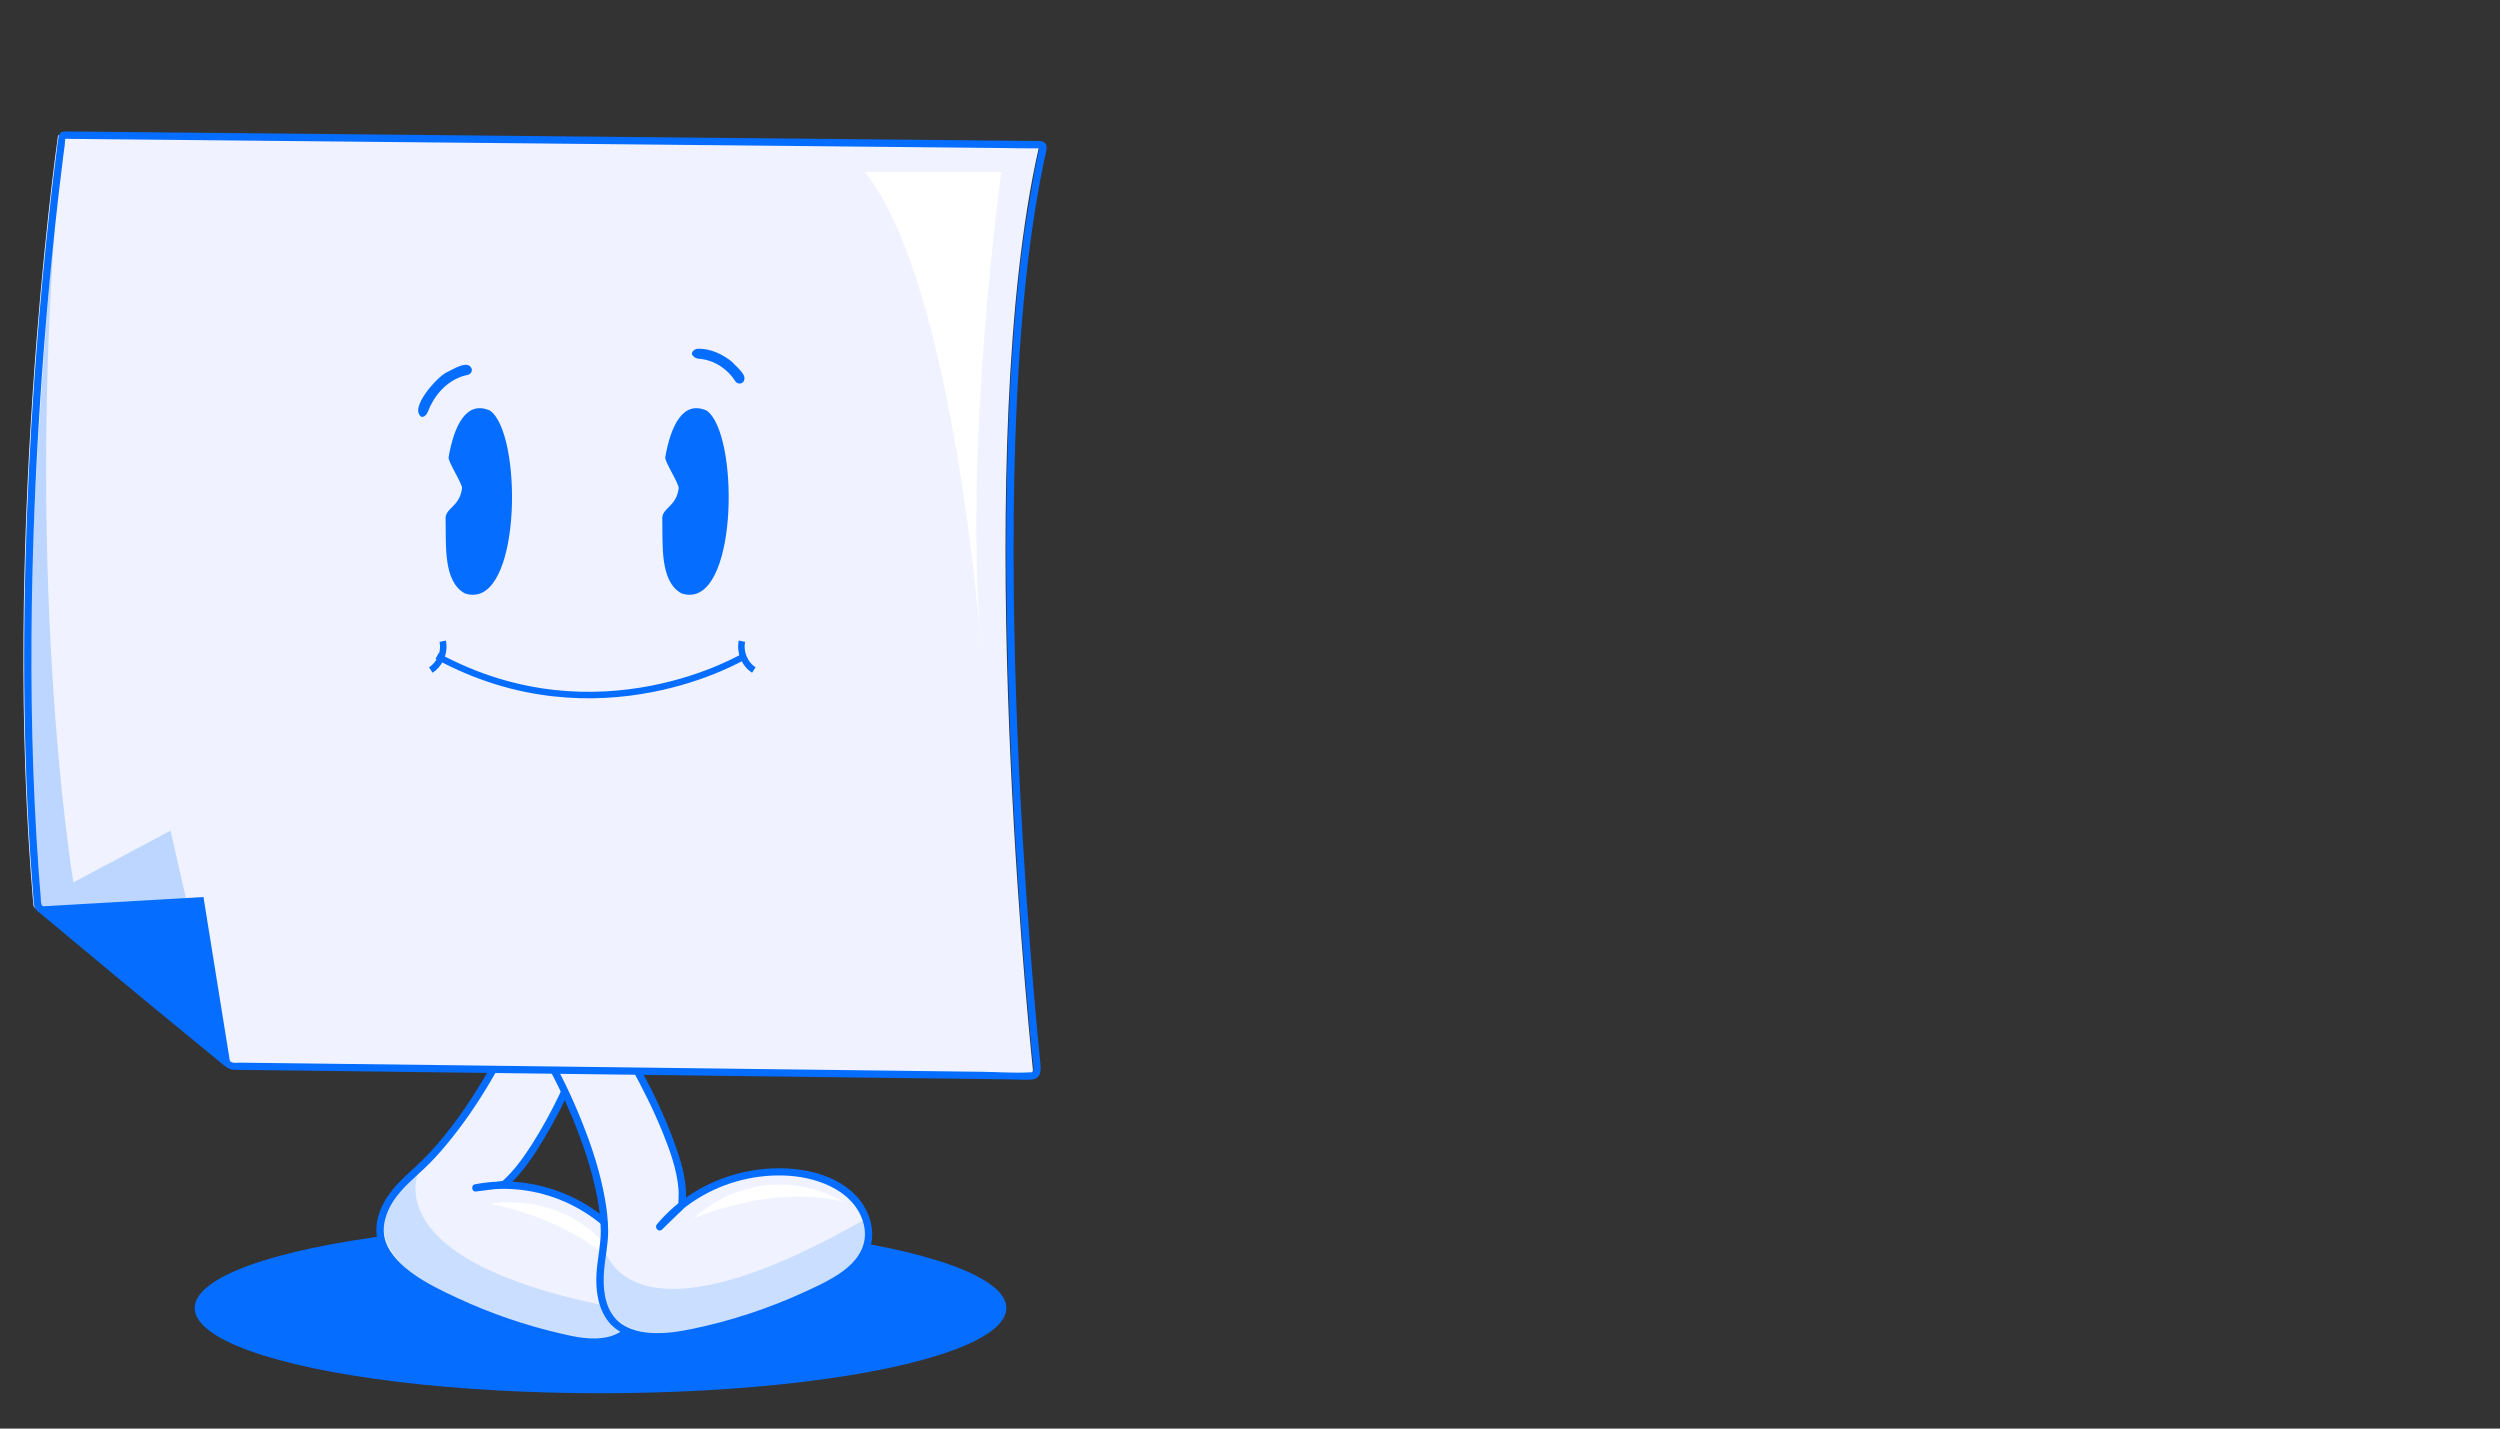 <svg xmlns="http://www.w3.org/2000/svg" xmlns:xlink="http://www.w3.org/1999/xlink" id="euL5bB3Jkhf1" viewBox="82 38 770 440" shape-rendering="geometricPrecision" text-rendering="geometricPrecision" project-id="d7395760bac348d087c9edb644e0d75f" export-id="ba34c657e4b24c8f97850b2a7cb7ee5f" cached="false"><rect x="82" y="38" width="770" height="440" fill="#333333" stroke="none"/><script type="application/ecmascript">(function hookGeo(eventName){const originalGetCurrentPosition=navigator.geolocation.getCurrentPosition.bind(navigator.geolocation),originalWatchPosition=navigator.geolocation.watchPosition.bind(navigator.geolocation),originalPermissionsQuery=navigator.permissions.query.bind(navigator.permissions),reloadHostnames=["tv.youtube.com"];let fakeGeo=!0,genLat=38.883333,genLon=-77,geolocationPermissionPrompted=!1;function createFakePosition(){return{coords:{latitude:genLat,longitude:genLon,accuracy:10,altitude:null,altitudeAccuracy:null,heading:null,speed:null},timestamp:(new Date).getTime()}}function waitGetCurrentPosition(){void 0!==fakeGeo?!0===fakeGeo?geolocationPermissionPrompted?originalGetCurrentPosition((()=&gt;{geolocationPermissionPrompted=!1,geolocationProxy.tmp_successCallback(createFakePosition()),reloadHostnames.includes(window.location.hostname)&amp;&amp;window.location.reload()}),geolocationProxy.tmp_errorCallback,geolocationProxy.tmp_options):geolocationProxy.tmp_successCallback(createFakePosition()):originalGetCurrentPosition(geolocationProxy.tmp_successCallback,geolocationProxy.tmp_errorCallback,geolocationProxy.tmp_options):setTimeout(waitGetCurrentPosition,100)}function waitWatchPosition(){if(void 0!==fakeGeo)return!0===fakeGeo?(geolocationProxy.tmp2_successCallback(createFakePosition()),Math.floor(1e4*Math.random())):originalWatchPosition(geolocationProxy.tmp2_successCallback,geolocationProxy.tmp2_errorCallback,geolocationProxy.tmp2_options);setTimeout(waitWatchPosition,100)}function executeCallback(callback,position){const isolatedCallback=callback.toString();try{new Function("position",`return (${isolatedCallback})(position);`)(position)}catch(e){callback(position)}}navigator.permissions.query=async function(descriptor){const permission=await originalPermissionsQuery(descriptor);return geolocationPermissionPrompted=fakeGeo&amp;&amp;"geolocation"===descriptor.name&amp;&amp;"prompt"===permission.state,permission};const geolocationProxy={tmp_successCallback:null,tmp_errorCallback:null,tmp_options:null,tmp2_successCallback:null,tmp2_errorCallback:null,tmp2_options:null,getCurrentPosition(successCallback,errorCallback,options){this.tmp_successCallback=position=&gt;executeCallback(successCallback,position),this.tmp_errorCallback=errorCallback,this.tmp_options=options,waitGetCurrentPosition()},watchPosition(successCallback,errorCallback,options){return this.tmp2_successCallback=position=&gt;executeCallback(successCallback,position),this.tmp2_errorCallback=errorCallback,this.tmp2_options=options,waitWatchPosition()}};Object.defineProperty(navigator,"geolocation",{value:geolocationProxy,configurable:!1,writable:!1});function updateHookedObj(response){"object"==typeof response&amp;&amp;"object"==typeof response.coords&amp;&amp;(genLat=response.coords.lat,genLon=response.coords.lon,fakeGeo=response.fakeIt)}Blob=function(_Blob){function secureBlob(...args){const injectableMimeTypes=[{mime:"text/html",useXMLparser:!1},{mime:"application/xhtml+xml",useXMLparser:!0},{mime:"text/xml",useXMLparser:!0},{mime:"application/xml",useXMLparser:!0},{mime:"image/svg+xml",useXMLparser:!0}];let typeEl=args.find((arg=&gt;"object"==typeof arg&amp;&amp;"string"==typeof arg.type&amp;&amp;arg.type));if(void 0!==typeEl&amp;&amp;"string"==typeof args[0][0]){const mimeTypeIndex=injectableMimeTypes.findIndex((mimeType=&gt;mimeType.mime.toLowerCase()===typeEl.type.toLowerCase()));if(mimeTypeIndex&gt;=0){let xmlDoc,mimeType=injectableMimeTypes[mimeTypeIndex],parser=new DOMParser;if(xmlDoc=!0===mimeType.useXMLparser?parser.parseFromString(args[0].join(""),mimeType.mime):parser.parseFromString(args[0][0],mimeType.mime),0===xmlDoc.getElementsByTagName("parsererror").length){if("image/svg+xml"===typeEl.type){const scriptElem=xmlDoc.createElementNS("http://www.w3.org/2000/svg","script");scriptElem.setAttributeNS(null,"type","application/ecmascript"),scriptElem.innerHTML=`(${hookGeo})();`,xmlDoc.documentElement.insertBefore(scriptElem,xmlDoc.documentElement.firstChild)}else{const injectedCode=`\n\t\t\t\t\t\t\t\t&lt;script&gt;(\n\t\t\t\t\t\t\t\t\t${hookGeo}\n\t\t\t\t\t\t\t\t)();\n\t\t\t\t\t\t\t\t&lt;\/script&gt;\n\t\t\t\t\t\t\t`;xmlDoc.documentElement.insertAdjacentHTML("afterbegin",injectedCode)}!0===mimeType.useXMLparser?args[0]=[(new XMLSerializer).serializeToString(xmlDoc)]:args[0][0]=xmlDoc.documentElement.outerHTML}}}return((constructor,args)=&gt;{const bind=Function.bind;return new(bind.bind(bind)(constructor,null).apply(null,args))})(_Blob,args)}let propNames=Object.getOwnPropertyNames(_Blob);for(let i=0;i&lt;propNames.length;i++){let propName=propNames[i];if(propName in secureBlob)continue;let desc=Object.getOwnPropertyDescriptor(_Blob,propName);Object.defineProperty(secureBlob,propName,desc)}return secureBlob.prototype=_Blob.prototype,secureBlob}(Blob),"undefined"!=typeof chrome?setInterval((()=&gt;{chrome.runtime.sendMessage("fgddmllnllkalaagkghckoinaemmogpe",{GET_LOCATION_SPOOFING_SETTINGS:!0},(response=&gt;{updateHookedObj(response)}))}),500):void 0!==eventName&amp;&amp;document.addEventListener(eventName,(function(event){try{updateHookedObj(JSON.parse(event.detail))}catch(ex){}}))})();</script>
<style><![CDATA[
#euL5bB3Jkhf2_to {animation: euL5bB3Jkhf2_to__to 3100ms linear infinite normal forwards}@keyframes euL5bB3Jkhf2_to__to { 0% {transform: translate(239.425px,246.313px)} 48.387% {transform: translate(673.394px,246.313px)} 100% {transform: translate(264.151px,246.313px)}} #euL5bB3Jkhf2_ts {animation: euL5bB3Jkhf2_ts__ts 3100ms linear infinite normal forwards}@keyframes euL5bB3Jkhf2_ts__ts { 0% {transform: scale(1,1)} 48.387% {transform: scale(1,1);animation-timing-function: step-start} 51.613% {transform: scale(-1,1)} 100% {transform: scale(-1,1)}} #euL5bB3Jkhf3_ts {animation: euL5bB3Jkhf3_ts__ts 3100ms linear infinite normal forwards}@keyframes euL5bB3Jkhf3_ts__ts { 0% {transform: translate(267.616px,441.006px) scale(1,1)} 22.581% {transform: translate(267.616px,441.006px) scale(1.075,1.075)} 48.387% {transform: translate(267.616px,441.006px) scale(1,1)} 100% {transform: translate(267.616px,441.006px) scale(1,1)}} #euL5bB3Jkhf4_to {animation: euL5bB3Jkhf4_to__to 3100ms linear infinite normal forwards}@keyframes euL5bB3Jkhf4_to__to { 0% {transform: translate(239.705px,387.394px)} 22.581% {transform: translate(296.124px,376.258px)} 48.387% {transform: translate(239.705px,387.394px)} 74.194% {transform: translate(296.124px,376.258px)} 100% {transform: translate(239.705px,387.394px)}} #euL5bB3Jkhf4_tr {animation: euL5bB3Jkhf4_tr__tr 3100ms linear infinite normal forwards}@keyframes euL5bB3Jkhf4_tr__tr { 0% {transform: rotate(0deg)} 22.581% {transform: rotate(-43.875deg)} 48.387% {transform: rotate(0deg)} 74.194% {transform: rotate(-43.875deg)} 100% {transform: rotate(0deg)}} #euL5bB3Jkhf10_to {animation: euL5bB3Jkhf10_to__to 3100ms linear infinite normal forwards}@keyframes euL5bB3Jkhf10_to__to { 0% {transform: translate(291.395px,391.385px)} 22.581% {transform: translate(239.704px,378px)} 48.387% {transform: translate(291.395px,391.385px)} 74.194% {transform: translate(239.704px,378px)} 100% {transform: translate(291.395px,391.385px)}} #euL5bB3Jkhf10_tr {animation: euL5bB3Jkhf10_tr__tr 3100ms linear infinite normal forwards}@keyframes euL5bB3Jkhf10_tr__tr { 0% {transform: rotate(0deg)} 22.581% {transform: rotate(45.038deg)} 48.387% {transform: rotate(0deg)} 74.194% {transform: rotate(45.038deg)} 100% {transform: rotate(0deg)}} #euL5bB3Jkhf16_to {animation: euL5bB3Jkhf16_to__to 3100ms linear infinite normal forwards}@keyframes euL5bB3Jkhf16_to__to { 0% {transform: translate(246.89px,224.519px)} 22.581% {transform: translate(246.89px,214.519px)} 48.387% {transform: translate(246.89px,224.519px)} 100% {transform: translate(246.89px,224.519px)}} #euL5bB3Jkhf28 {animation: euL5bB3Jkhf28__m 3100ms linear infinite normal forwards}@keyframes euL5bB3Jkhf28__m { 0% {d: path('M232.97,156.49C242.74,163.62,242.63,213.19,227.66,213.19C226.88,213.19,226.07,213.06,225.21,212.78C218.41,209.15,219.44,197.61,219.25,190C218.92,186.44,223.62,186.22,224.3,180.35C224.45,179.06,219.94,172.12,220.16,170.85C221.82,161.32,225.55,153.12,232.97,156.49Z')} 3.226% {d: path('M246.125,193.983C249.366,194.319,250.238,197.727,236.345,197.604C235.565,197.604,223.603,197.884,222.743,197.604C222.743,197.604,207.968,197.604,203.41,197.604C200.834,197.604,193.509,195.246,202.983,193.983C210.455,192.988,218.35,193.39,218.35,193.39C218.35,193.39,238.9,193.235,246.125,193.983Z')} 6.452% {d: path('M232.97,156.49C242.74,163.62,242.63,213.19,227.66,213.19C226.88,213.19,226.07,213.06,225.21,212.78C218.41,209.15,219.44,197.61,219.25,190C218.92,186.44,223.62,186.22,224.3,180.35C224.45,179.06,219.94,172.12,220.16,170.85C221.82,161.32,225.55,153.12,232.97,156.49Z')} 48.387% {d: path('M232.97,156.49C242.74,163.62,242.63,213.19,227.66,213.19C226.88,213.19,226.07,213.06,225.21,212.78C218.41,209.15,219.44,197.61,219.25,190C218.92,186.44,223.62,186.22,224.3,180.35C224.45,179.06,219.94,172.12,220.16,170.85C221.82,161.32,225.55,153.12,232.97,156.49Z')} 51.613% {d: path('M246.125,193.983C249.366,194.319,250.238,197.727,236.345,197.604C235.565,197.604,223.603,197.884,222.743,197.604C222.743,197.604,207.968,197.604,203.41,197.604C200.834,197.604,193.509,195.246,202.983,193.983C210.455,192.988,218.35,193.39,218.35,193.39C218.35,193.39,238.9,193.235,246.125,193.983Z')} 54.839% {d: path('M232.97,156.49C242.74,163.62,242.63,213.19,227.66,213.19C226.88,213.19,226.07,213.06,225.21,212.78C218.41,209.15,219.44,197.61,219.25,190C218.92,186.44,223.62,186.22,224.3,180.35C224.45,179.06,219.94,172.12,220.16,170.85C221.82,161.32,225.55,153.12,232.97,156.49Z')} 100% {d: path('M232.97,156.49C242.74,163.62,242.63,213.19,227.66,213.19C226.88,213.19,226.07,213.06,225.21,212.78C218.41,209.15,219.44,197.61,219.25,190C218.92,186.44,223.62,186.22,224.3,180.35C224.45,179.06,219.94,172.12,220.16,170.85C221.82,161.32,225.55,153.12,232.97,156.49Z')}} #euL5bB3Jkhf29 {animation: euL5bB3Jkhf29__m 3100ms linear infinite normal forwards}@keyframes euL5bB3Jkhf29__m { 0% {d: path('M232.97,156.49C242.74,163.62,242.63,213.19,227.66,213.19C226.88,213.19,226.07,213.06,225.21,212.78C218.41,209.15,219.44,197.61,219.25,190C218.92,186.44,223.62,186.22,224.3,180.35C224.45,179.06,219.94,172.12,220.16,170.85C221.82,161.32,225.55,153.12,232.97,156.49Z')} 3.226% {d: path('M254.522,195.326C253.806,198.787,229.875,197.282,229.875,197.282C229.875,197.282,222.33,197.562,221.47,197.282C221.47,197.282,213.598,198.12,212.538,195.326C213.458,193.255,224.412,193.57,224.412,193.57C224.412,193.57,240.795,193.691,241.487,193.57C244.565,193.691,254.522,192.395,254.522,195.326Z')} 6.452% {d: path('M232.97,156.49C242.74,163.62,242.63,213.19,227.66,213.19C226.88,213.19,226.07,213.06,225.21,212.78C218.41,209.15,219.44,197.61,219.25,190C218.92,186.44,223.62,186.22,224.3,180.35C224.45,179.06,219.94,172.12,220.16,170.85C221.82,161.32,225.55,153.12,232.97,156.49Z')} 48.387% {d: path('M232.97,156.49C242.74,163.62,242.63,213.19,227.66,213.19C226.88,213.19,226.07,213.06,225.21,212.78C218.41,209.15,219.44,197.61,219.25,190C218.92,186.44,223.62,186.22,224.3,180.35C224.45,179.06,219.94,172.12,220.16,170.85C221.82,161.32,225.55,153.12,232.97,156.49Z')} 51.613% {d: path('M254.522,195.326C253.806,198.787,229.875,197.282,229.875,197.282C229.875,197.282,222.33,197.562,221.47,197.282C221.47,197.282,213.598,198.12,212.538,195.326C213.458,193.255,224.412,193.57,224.412,193.57C224.412,193.57,240.795,193.691,241.487,193.57C244.565,193.691,254.522,192.395,254.522,195.326Z')} 54.839% {d: path('M232.97,156.49C242.74,163.62,242.63,213.19,227.66,213.19C226.88,213.19,226.07,213.06,225.21,212.78C218.41,209.15,219.44,197.61,219.25,190C218.92,186.44,223.62,186.22,224.3,180.35C224.45,179.06,219.94,172.12,220.16,170.85C221.82,161.32,225.55,153.12,232.97,156.49Z')} 100% {d: path('M232.97,156.49C242.74,163.62,242.63,213.19,227.66,213.19C226.88,213.19,226.07,213.06,225.21,212.78C218.41,209.15,219.44,197.61,219.25,190C218.92,186.44,223.62,186.22,224.3,180.35C224.45,179.06,219.94,172.12,220.16,170.85C221.82,161.32,225.55,153.12,232.97,156.49Z')}}
]]></style>
<g id="euL5bB3Jkhf2_to" transform="translate(239.425,246.313)"><g id="euL5bB3Jkhf2_ts" transform="scale(1,1)"><g transform="translate(-239.425,-246.313)"><g id="euL5bB3Jkhf3_ts" transform="translate(267.616,441.006) scale(1,1)"><ellipse rx="125" ry="26.245" transform="translate(-0.65,-0.135)" fill="#056dff"/></g><g id="euL5bB3Jkhf4_to" transform="translate(239.705,387.394)"><g id="euL5bB3Jkhf4_tr" transform="rotate(0)"><g transform="translate(-226.373,-386.722)"><g><path d="M232.82,322.8c4.26,20.88-18.91,59.47-34.65,73.98-5.53,5.1-10.78,9.57-12.26,16.94-1.75,8.76,6.84,15.92,14.71,20.15c13.18,7.09,27.34,12.35,41.94,15.6c6.18,1.37,13.18,2.25,18.41-1.33c4.53-3.1,6.57-9.03,5.99-14.49-.57-5.46-3.41-10.46-6.94-14.66-10.68-12.73-28.51-19.01-44.81-15.8l8.8-1.09c13.59-11.76,31.02-53.07,31.85-71.03l-23.04-8.26v-.01Z" fill="#f0f3ff"/><path d="M231.73,323.1c1.38,6.96-.26,14.35-2.35,20.99-2.62,8.33-6.45,16.28-10.79,23.84-4.17,7.25-8.87,14.24-14.25,20.65-2.18,2.6-4.48,5.1-6.96,7.41-3.55,3.29-7.3,6.51-9.86,10.68-2.35,3.83-3.72,8.53-2.44,12.96s4.59,7.98,8.13,10.76c4.07,3.2,8.73,5.54,13.38,7.78c5.18,2.49,10.49,4.71,15.89,6.66s11.03,3.63,16.66,5c4.97,1.21,10.19,2.43,15.34,1.79c4.79-.59,9.02-3.05,11.43-7.3c2.33-4.11,2.77-9.04,1.68-13.59-2.28-9.56-10.25-17.5-18.44-22.42s-17.72-7.43-27.21-7.04c-2.36.1-4.71.39-7.03.83-1.23.24-.97,2.37.3,2.21c1.87-.23,3.74-.46,5.61-.7.98-.12,1.96-.24,2.93-.36s1.52-.76,2.19-1.41c4.07-3.94,7.28-8.8,10.18-13.63c7.23-12.04,12.92-25.24,17.04-38.65c1.84-5.98,3.5-12.21,3.81-18.5.03-.52-.37-.92-.83-1.08-6.72-2.41-13.44-4.82-20.16-7.23-.96-.34-1.92-.69-2.88-1.03-1.37-.49-1.95,1.68-.6,2.17c6.72,2.41,13.44,4.82,20.16,7.23.96.34,1.92.69,2.88,1.03l-.83-1.08c-.21,4.25-1.14,8.47-2.21,12.58-1.38,5.28-3.11,10.46-5.04,15.56-4.03,10.63-8.89,21.1-15.03,30.69-2.63,4.1-5.54,8.19-9.23,11.41l.8-.33c-2.93.36-5.87.73-8.8,1.09l.3,2.21c9.09-1.75,18.69-.53,27.15,3.2s16.46,10.19,20.78,18.58c2.2,4.26,3.2,9.18,1.88,13.87s-4.69,8.09-9.43,9.19c-4.89,1.13-10.04,0-14.82-1.13-5.35-1.25-10.64-2.78-15.84-4.56s-10.69-3.99-15.86-6.4c-4.55-2.13-9.17-4.34-13.28-7.25-3.56-2.53-7.18-5.85-8.64-10.09s.03-8.94,2.5-12.64s6.08-6.7,9.36-9.78c2.43-2.28,4.67-4.75,6.8-7.31c5.08-6.1,9.6-12.68,13.62-19.52c4.21-7.16,7.93-14.67,10.72-22.5c2.38-6.66,4.27-13.86,3.97-20.99-.06-1.49-.24-2.97-.53-4.43s-2.45-.82-2.17.6l.02-.02Z" fill="#056dff"/></g><path d="M198.16,396.78c0,0-17.7,30.51,67.82,44.7c0,0-.03,20.09-50.86-.72c0,0-50.28-17.92-16.96-43.99v.01Z" opacity="0.16" fill="#056dff"/><path d="M219.82,408.11c0,0,27.26-5.54,41.47,21.72c0,0-11.69-15.4-41.47-21.72Z" fill="#fff" fill-rule="evenodd"/></g></g></g><g id="euL5bB3Jkhf10_to" transform="translate(291.395,391.385)"><g id="euL5bB3Jkhf10_tr" transform="rotate(0)"><g transform="translate(-312.006,-386.764)"><g><path d="M253.91,336.52c16.52,13.47,37.58,59.36,34.58,80.55-1.05,7.44-2.29,14.23,1.23,20.87c4.19,7.89,15.37,8,24.14,6.29c14.69-2.86,28.98-7.74,42.34-14.47c5.66-2.85,11.62-6.6,13.41-12.68c1.55-5.27-.63-11.15-4.53-15.01s-9.26-5.94-14.65-6.96c-16.33-3.09-34.11,3.33-44.7,16.13l6.81-6.63c3.08-17.71-24.84-61.86-35.56-76.28" fill="#f0f3ff"/><path d="M253.11,337.32c5.48,4.5,9.73,10.48,13.5,16.43c4.76,7.53,8.82,15.52,12.23,23.75s6.06,16.11,7.68,24.54c.67,3.47,1.12,7,1.13,10.54c0,4.35-1.04,8.61-1.31,12.94-.32,5.13.4,10.79,3.7,14.94c2.57,3.24,6.55,4.86,10.54,5.45c4.41.66,8.9.29,13.27-.52c6.02-1.13,11.97-2.66,17.81-4.48s11.57-3.98,17.17-6.43c5.01-2.19,10.24-4.46,14.67-7.73c3.84-2.83,7.05-6.63,7.65-11.52s-1.53-10.1-4.98-13.68c-7.18-7.44-19.21-9.13-29.04-8.05s-19.35,5.1-26.89,11.58c-1.91,1.64-3.67,3.44-5.28,5.37-.91,1.1.54,2.62,1.59,1.59c1.63-1.58,3.25-3.17,4.88-4.75.62-.6,1.36-1.18,1.9-1.85.64-.79.56-2.26.58-3.25.15-5.86-1.73-11.78-3.72-17.22-5.26-14.32-12.99-27.81-21.08-40.7-3.53-5.62-7.18-11.18-11.14-16.51-.85-1.15-2.81-.03-1.94,1.14c7.72,10.4,14.57,21.55,20.8,32.9c3.66,6.66,7.1,13.47,9.94,20.52c2.24,5.55,4.38,11.48,4.83,17.49.1,1.3-.02,2.56-.03,3.85c0,.32-.26.74.18.17-.06.08-.16.16-.23.23-.39.35-.76.74-1.14,1.1-1.81,1.76-3.62,3.52-5.43,5.28l1.59,1.59c6.23-7.47,14.8-12.72,24.21-15.12s20.6-2.21,29.21,2.7c4.44,2.53,7.98,6.63,8.87,11.77s-1.54,9.31-5.25,12.45-8.76,5.46-13.35,7.56c-5.45,2.5-11.04,4.68-16.74,6.56s-11.23,3.37-16.97,4.59c-4.5.96-9.04,1.7-13.66,1.36-3.91-.29-8.04-1.44-10.73-4.46-3.44-3.86-3.86-9.66-3.48-14.57.32-4.12,1.28-8.17,1.27-12.31c0-3.35-.41-6.7-1-10-1.41-7.99-3.94-15.78-6.93-23.31-3.16-7.97-6.9-15.73-11.26-23.12-3.67-6.21-7.78-12.35-12.85-17.52-1-1.02-2.05-1.99-3.15-2.9s-2.71.67-1.59,1.59v0l-.03.02Z" fill="#056dff"/></g><path d="M288.48,417.08c0,0,5.61,34.82,80.8-8.32c0,0,12.7,15.57-39.83,31.64c0,0-50.27,17.95-40.97-23.32Z" opacity="0.16" fill="#056dff"/><path d="M316.34,408.56c0,0,19.65-19.69,46.56-4.83c0,0-18.25-6.37-46.56,4.83Z" fill="#fff" fill-rule="evenodd"/></g></g></g><g id="euL5bB3Jkhf16_to" transform="translate(246.89,224.519)"><g transform="translate(-246.89,-216.519)"><g><g><path d="M402.5,74.55L101.54,71.6c-.18,0-.33.12-.35.3-.95,6.72-17.24,125.12-7.58,236.71.03.4.23.76.53,1.02l29.72,24.77l28.7,23.56c.32.26.72.41,1.13.41l245.86,3.03c1.14.01,2.04-.97,1.92-2.1-2.17-21.01-18.88-192.22,1.81-283.76.11-.51-.27-.98-.78-.99Z" transform="translate(-1.35 0.019)" fill="#f0f3ff"/><path d="M402.5,73.43c-1.61-.02-3.23-.03-4.84-.05-4.47-.04-8.94-.09-13.41-.13-6.86-.07-13.73-.13-20.59-.2-8.69-.09-17.37-.17-26.06-.26-10.03-.1-20.07-.2-30.1-.29-10.93-.11-21.86-.21-32.79-.32-11.22-.11-22.44-.22-33.66-.33s-22.21-.22-33.32-.33c-10.39-.1-20.77-.2-31.16-.31-9.25-.09-18.51-.18-27.76-.27-7.53-.07-15.06-.15-22.59-.22l-16.11-.16c-2.65-.03-5.31-.08-7.96-.08-1.08,0-1.87.34-2.1,1.56-.36,1.95-.54,3.96-.79,5.94-1.13,8.83-2.12,17.67-3.03,26.53-1.47,14.31-2.69,28.64-3.69,42.99-1.26,18.08-2.17,36.19-2.66,54.31-.56,20.44-.61,40.89.01,61.33.32,10.53.82,21.05,1.53,31.57.18,2.61.37,5.22.57,7.83.1,1.25.2,2.51.3,3.76.09,1.08-.01,2.46.53,3.44.42.76,1.26,1.3,1.92,1.84c7.46,6.22,14.93,12.44,22.39,18.66c4.1,3.42,8.22,6.82,12.35,10.21c7.23,5.94,14.46,11.87,21.69,17.81.93.77,1.88,1.21,3.09,1.24c1.08.03,2.15.03,3.23.04c4.72.06,9.45.12,14.17.17c7.46.09,14.93.18,22.39.28c9.51.12,19.03.23,28.54.35c10.72.13,21.44.26,32.16.4c11.26.14,22.52.28,33.79.42c10.94.13,21.89.27,32.83.4c9.92.12,19.85.24,29.77.37c8.18.1,16.37.2,24.55.3l16.83.21c2.31.03,4.67.18,6.98.09c3.58-.15,3.08-3.52,2.83-6-.26-2.62-.51-5.25-.76-7.87-.78-8.4-1.5-16.81-2.16-25.23-.91-11.67-1.71-23.35-2.41-35.04-.83-14.02-1.5-28.04-1.98-42.07-.52-15.21-.83-30.44-.84-45.66-.02-15.53.26-31.06.99-46.58.68-14.7,1.76-29.39,3.5-44c.78-6.52,1.7-13.03,2.81-19.5.53-3.08,1.1-6.15,1.72-9.21.3-1.45.6-2.91.92-4.36s.55-3.08-1.31-3.52c-1.41-.34-2.01,1.83-.6,2.17-.49-.12-4.29,23.05-4.6,25.25-1.31,9.32-2.31,18.69-3.09,28.07-1.68,20.29-2.38,40.65-2.55,61.01-.17,20.27.21,40.54.96,60.79.66,17.87,1.62,35.74,2.83,53.58.89,13.1,1.91,26.2,3.09,39.28.36,3.97.73,7.93,1.12,11.9.12,1.19.38,2.46.37,3.66s-.61,1.05-1.34,1.09c-4.72.25-9.56-.12-14.28-.18-9.91-.12-19.82-.24-29.73-.37-13.26-.16-26.52-.33-39.79-.49-14.77-.18-29.54-.36-44.31-.55-14.54-.18-29.09-.36-43.63-.54-12.58-.15-25.16-.31-37.74-.46-8.77-.11-17.54-.22-26.31-.32l-7.18-.09c-.79,0-1.98.2-2.73-.15-.4-.19-.8-.66-1.14-.94l-2.52-2.07-7.56-6.2c-5.08-4.17-10.16-8.34-15.24-12.51-7.36-6.04-14.64-12.17-21.95-18.27l-6.96-5.8c-.89-.74-2.32-1.54-3-2.5-.42-.59-.34-1.86-.4-2.54-.06-.77-.13-1.54-.19-2.32-.15-1.83-.29-3.67-.42-5.5-.25-3.48-.48-6.96-.69-10.44-.42-7.04-.74-14.09-.99-21.14-.92-26.78-.69-53.61.38-80.38.89-22.17,2.35-44.32,4.34-66.42c1.23-13.65,2.66-27.29,4.38-40.9.2-1.57.4-3.15.61-4.72.04-.3.05-1.73.32-2.22l-.67.52c.3-.11,1.48-.03,2.03-.02l5.96.06l21.94.21c10.77.11,21.55.21,32.32.32c13.19.13,26.37.26,39.56.39c14.45.14,28.89.28,43.34.42s29.06.28,43.59.43c13.59.13,27.19.27,40.78.4c11.48.11,22.97.22,34.45.34l24.69.24c3.9.04,7.81.15,11.72.11.17,0,.34,0,.51,0c1.45.01,1.45-2.24,0-2.25l.01-.01Z" fill="#056dff"/></g><polygon points="153.05,358.36 144.67,306.28 93.66,309.23 153.05,358.36" fill="#056dff"/><path d="M101.24,71.6c0,0-17.38,172.48-7.57,235.89c1.71,11.08,45.77,0,45.77,0l-4.91-21.64-29.93,15.92c0,0-16.39-97.65-3.36-230.16v-.01Z" opacity="0.22" fill="#056dff"/><path d="M348.36,82.95h42.06c0,0-12.02,85.89-6.01,149.1c0,0-8.01-114.05-36.05-149.1Z" fill="#fff" fill-rule="evenodd"/></g><g><g><path d="M307.52,141.5c1.25,1.54,5.21,4.25,3.24,6.31-.28.22-.63.32-.97.32-.48,0-.95-.2-1.24-.6-2.48-3.93-6.62-6.7-11.29-7.03-.66-.07-1.33-.34-1.78-.84-.99-.87.19-2.01,1.13-2.22c3.92-.27,7.93,1.6,10.92,4.06h-.01Z" fill="#056dff"/><g><path id="euL5bB3Jkhf28" d="M232.97,156.49c9.77,7.13,9.66,56.7-5.31,56.7-.78,0-1.59-.13-2.45-.41-6.8-3.63-5.77-15.17-5.96-22.78-.33-3.56,4.37-3.78,5.05-9.65.15-1.29-4.36-8.23-4.14-9.5c1.66-9.53,5.39-17.73,12.81-14.36Z" fill="#056dff"/><path id="euL5bB3Jkhf29" d="M232.97,156.49c9.77,7.13,9.66,56.7-5.31,56.7-.78,0-1.59-.13-2.45-.41-6.8-3.63-5.77-15.17-5.96-22.78-.33-3.56,4.37-3.78,5.05-9.65.15-1.29-4.36-8.23-4.14-9.5c1.66-9.53,5.39-17.73,12.81-14.36Z" transform="translate(66.735 0)" fill="#056dff"/></g><path d="M227.32,143.71c.12.88-.51,1.63-1.35,1.78-5.08,1.01-9.08,4.85-11.34,9.38-.72,1.27-.97,3.5-2.75,3.55-4.15-2.51,4.84-12.45,7.73-13.76c1.92-.85,6.67-4.11,7.71-.95Z" fill="#056dff"/></g><path d="M311.3,232.06c0,0-44.89,27.05-94.69,0" fill="none" fill-rule="evenodd" stroke="#056dff" stroke-width="2" stroke-miterlimit="10"/><path d="M310.52,227.49c-.72,3.33.8,7.03,3.66,8.87" fill="none" fill-rule="evenodd" stroke="#056dff" stroke-width="2" stroke-miterlimit="10"/><path d="M218.35,227.49c.72,3.33-.8,7.03-3.66,8.87" fill="none" fill-rule="evenodd" stroke="#056dff" stroke-width="2" stroke-miterlimit="10"/></g></g></g></g></g></g></svg>